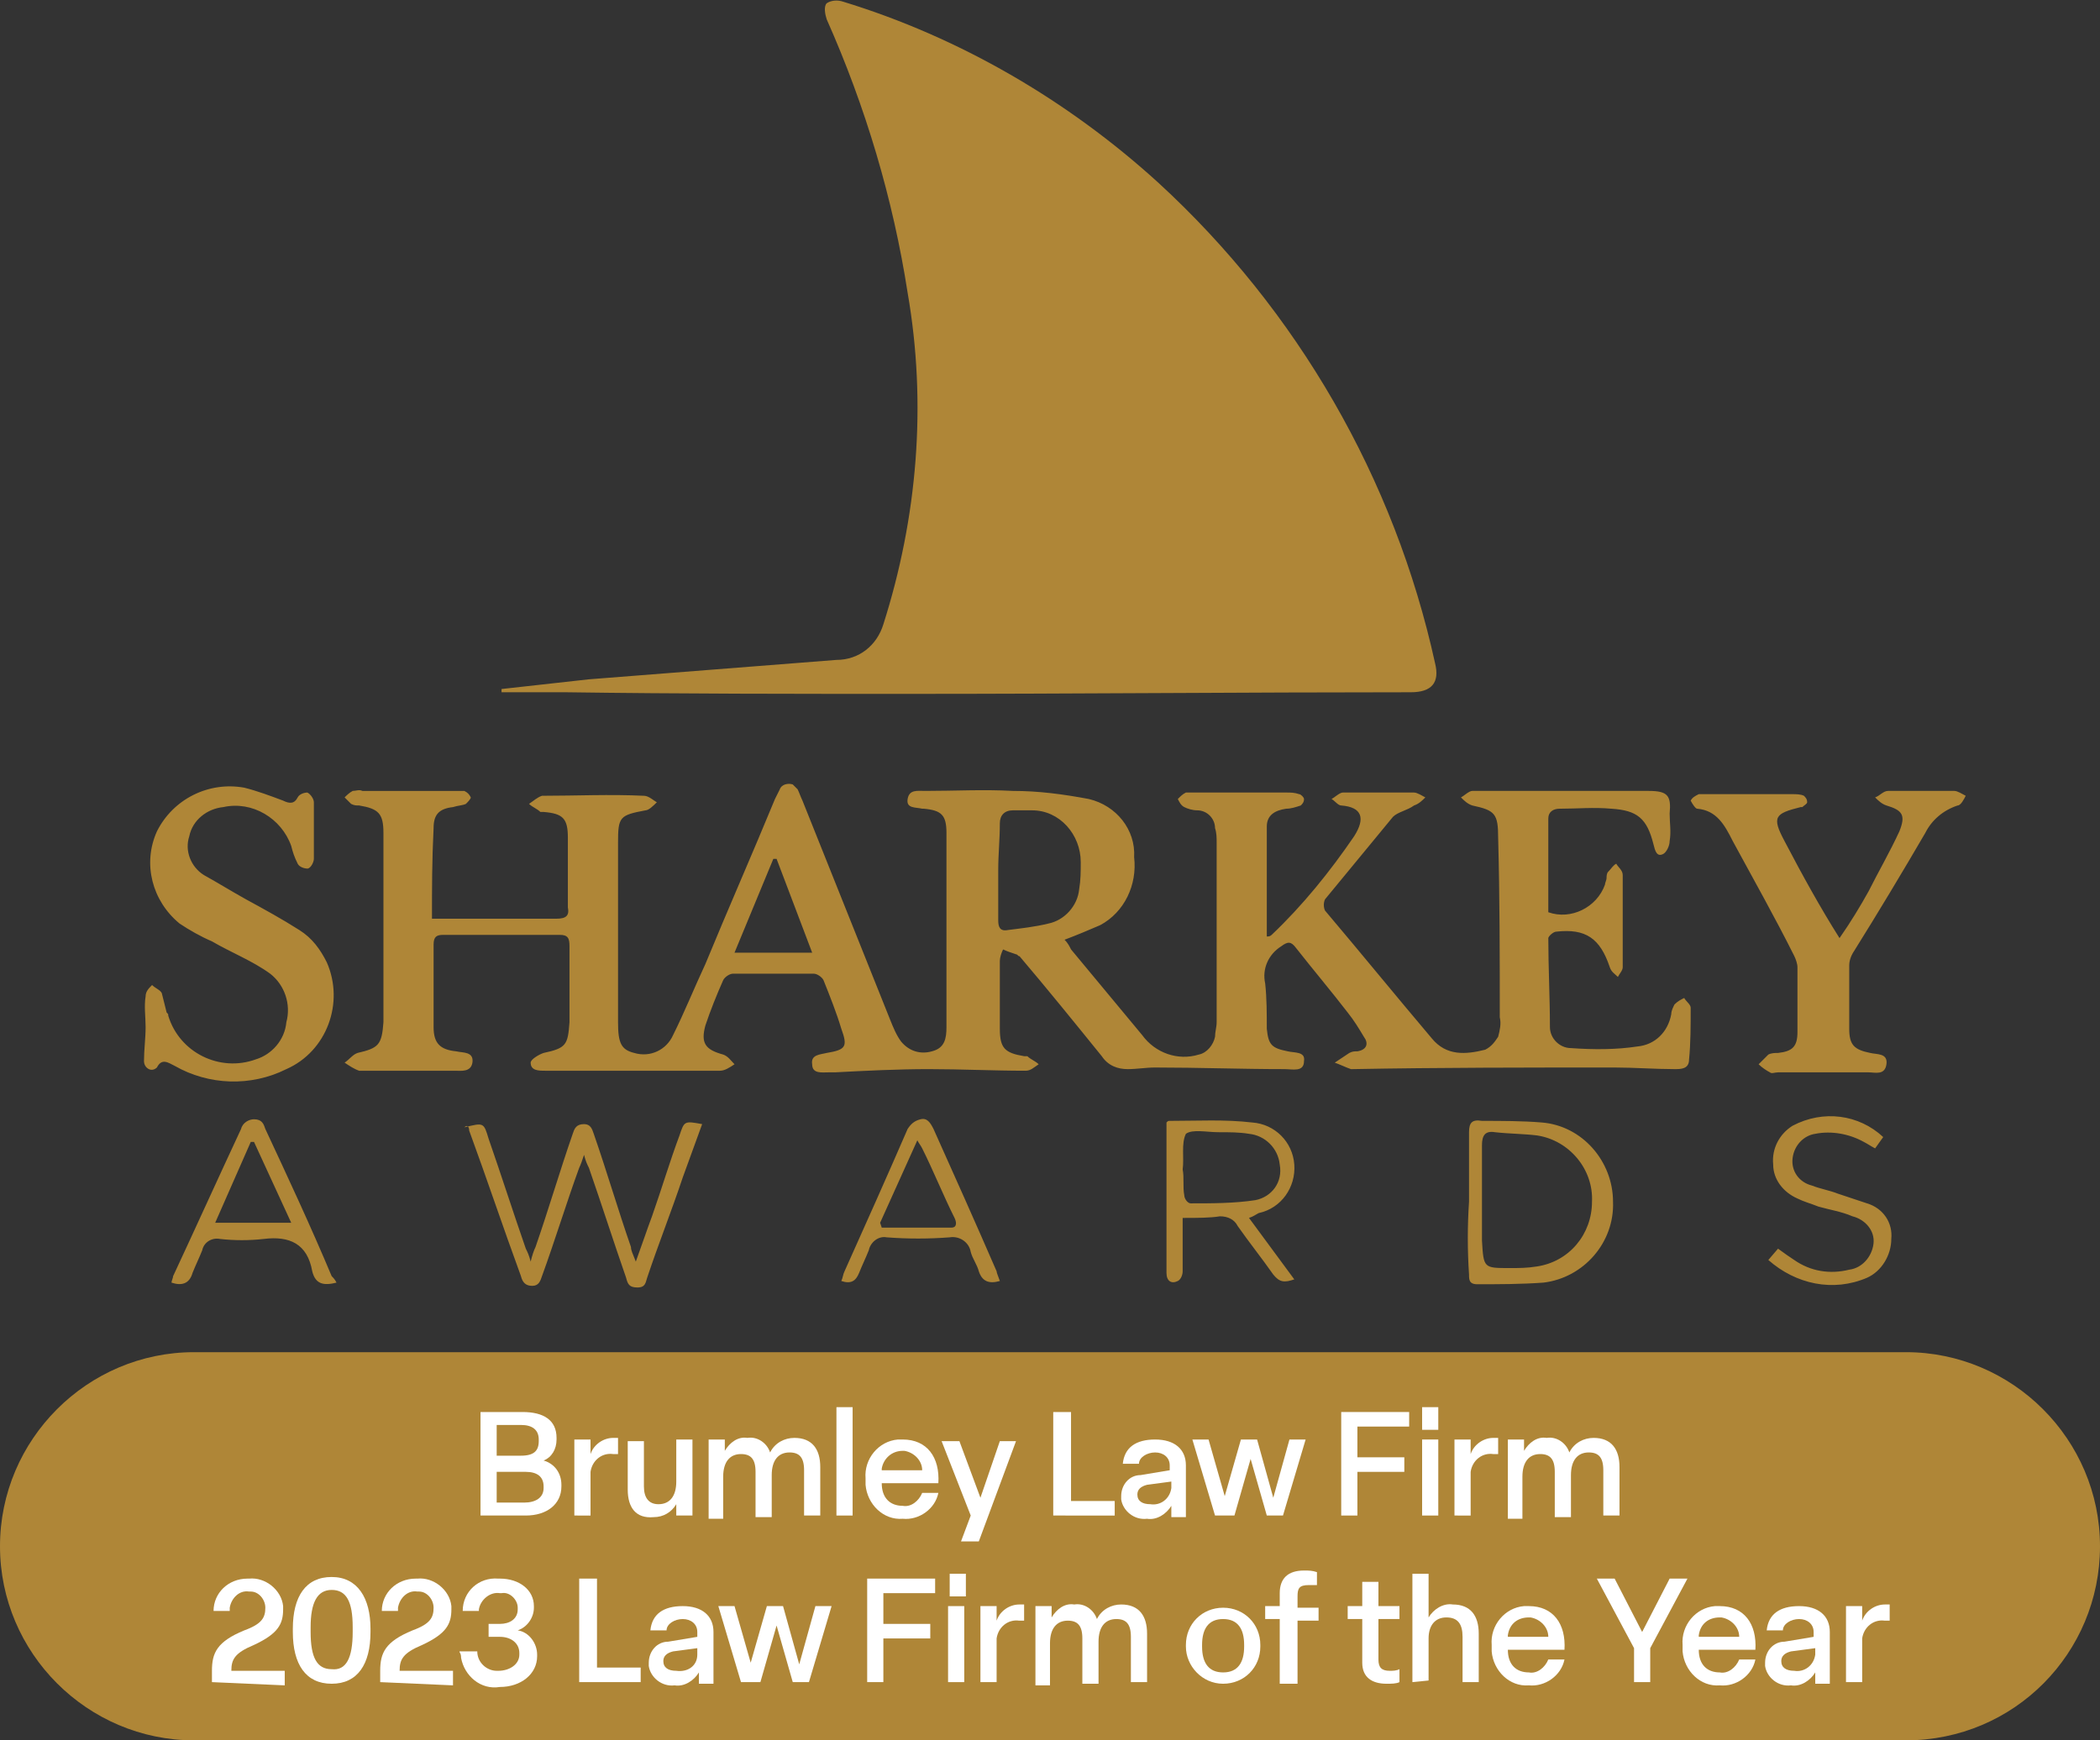 <?xml version="1.0" encoding="UTF-8"?> <svg xmlns="http://www.w3.org/2000/svg" xmlns:xlink="http://www.w3.org/1999/xlink" version="1.1" id="Layer_1" x="0px" y="0px" width="129.8px" height="107.6px" viewBox="0 0 129.8 107.6" xml:space="preserve"><rect x="0" y="0" width="129.8" height="107.6" fill="#333333" stroke="none"/> <g> <defs> <rect id="SVGID_1_" width="129.8" height="107.6"></rect> </defs> <clipPath id="SVGID_00000165920941831220183960000002274512317224634795_"> <use xlink:href="#SVGID_1_" overflow="visible"></use> </clipPath> <g id="Group_713" clip-path="url(#SVGID_00000165920941831220183960000002274512317224634795_)"> <path id="Path_39893" fill="#AF8637" d="M117.8,107.6H12c-6.6,0-12-5.4-12-12s5.4-12,12-12h105.8c6.6,0,12,5.4,12,12 S124.5,107.6,117.8,107.6"></path> <path id="Path_39894" fill="#AF8637" d="M31,42.6c1.8-0.2,3.6-0.4,5.4-0.6c5.1-0.4,10.2-0.8,15.3-1.2c1.4,0,2.5-0.9,2.9-2.2 c2.1-6.6,2.7-13.6,1.5-20.5c-0.9-5.8-2.6-11.5-5-16.9c-0.1-0.3-0.2-0.8,0-1c0.3-0.2,0.7-0.2,1-0.1C59.3,2.3,66,6.2,71.6,11.3 c8.6,7.9,14.6,18.3,17.1,29.7c0.3,1.2-0.2,1.8-1.5,1.8c-10.3,0-20.7,0.1-31,0.1c-7.1,0-14.1,0-21.2-0.1c-1.3,0-2.7,0-4,0 C31,42.8,31,42.7,31,42.6"></path> <path id="Path_39895" fill="#AF8637" d="M26.7,56.8c0.8,0,1.5,0,2.1,0c1.9,0,3.7,0,5.6,0c0.6,0,0.8-0.2,0.7-0.7c0-1.4,0-2.9,0-4.3 c0-1.2-0.3-1.5-1.5-1.6c-0.1,0-0.1,0-0.2,0c-0.2-0.2-0.5-0.3-0.7-0.5c0.3-0.2,0.5-0.4,0.8-0.5c2.1,0,4.2-0.1,6.3,0 c0.3,0,0.6,0.3,0.8,0.4c-0.2,0.2-0.5,0.5-0.7,0.5c-1.6,0.3-1.7,0.4-1.7,2c0,3.7,0,7.4,0,11.1c0,1.3,0.2,1.7,1,1.9 c1,0.3,2-0.2,2.4-1.1c0.7-1.4,1.3-2.9,2-4.4c1.4-3.4,2.9-6.8,4.3-10.2c0.1-0.2,0.2-0.4,0.3-0.6c0.1-0.3,0.5-0.4,0.8-0.3 c0.1,0.1,0.2,0.2,0.3,0.3c0.1,0.2,0.2,0.5,0.3,0.7c1.8,4.5,3.6,9,5.4,13.5c0.2,0.5,0.4,1,0.7,1.4c0.5,0.6,1.2,0.8,1.9,0.6 c0.8-0.2,0.9-0.8,0.9-1.5c0-4,0-8,0-12c0-1.1-0.3-1.4-1.4-1.5c0,0,0,0-0.1,0c-0.4-0.1-1,0-0.9-0.6c0.1-0.6,0.6-0.5,1.1-0.5 c1.8,0,3.6-0.1,5.4,0c1.6,0,3.1,0.2,4.7,0.5c1.7,0.4,2.9,1.9,2.8,3.6c0.2,1.7-0.6,3.4-2.1,4.2c-0.7,0.3-1.4,0.6-2.2,0.9 c0.2,0.2,0.3,0.4,0.4,0.6c1.5,1.8,2.9,3.5,4.4,5.3c0.8,1.1,2.2,1.6,3.5,1.2c0.5-0.1,0.9-0.6,1-1.1c0-0.3,0.1-0.6,0.1-0.9 c0-3.7,0-7.4,0-11.1c0-0.3,0-0.6-0.1-0.9c0-0.6-0.5-1.1-1.1-1.1c-0.3,0-0.6-0.1-0.8-0.2c-0.2-0.1-0.3-0.3-0.4-0.5 c0.2-0.2,0.3-0.3,0.5-0.4c0.2,0,0.5,0,0.7,0c1.8,0,3.7,0,5.5,0c0.3,0,0.5,0,0.8,0.1c0.1,0,0.3,0.2,0.3,0.3c0,0.2-0.1,0.3-0.2,0.4 c-0.3,0.1-0.6,0.2-0.9,0.2c-0.7,0.1-1.2,0.4-1.2,1.1c0,2.3,0,4.5,0,6.8c0.1,0,0.2,0,0.3-0.1c1.9-1.8,3.6-3.9,5.1-6.1 c0.7-1.1,0.5-1.8-0.8-1.9c-0.2,0-0.4-0.3-0.6-0.4c0.2-0.1,0.5-0.4,0.7-0.4c1.5,0,2.9,0,4.4,0c0.2,0,0.5,0.2,0.7,0.3 c-0.2,0.2-0.4,0.4-0.7,0.5c-0.4,0.3-1,0.4-1.3,0.7c-1.4,1.7-2.8,3.4-4.2,5.1c-0.1,0.2-0.1,0.5,0,0.7c2.2,2.6,4.4,5.3,6.6,7.9 c0.9,1.1,2.1,1,3.3,0.7c0.4-0.2,0.6-0.5,0.8-0.8c0.1-0.4,0.2-0.8,0.1-1.2c0-3.7,0-7.4-0.1-11.1c0-1.5-0.2-1.7-1.6-2 c-0.3-0.1-0.5-0.3-0.7-0.5c0.2-0.1,0.5-0.4,0.7-0.4c3.6,0,7.3,0,10.9,0c1.2,0,1.4,0.3,1.3,1.4c0,0.6,0.1,1.1,0,1.7 c0,0.3-0.2,0.7-0.4,0.8c-0.4,0.2-0.5-0.2-0.6-0.6c-0.4-1.6-1-2.1-2.6-2.2c-1.1-0.1-2.1,0-3.2,0c-0.4,0-0.7,0.2-0.7,0.6 c0,1.9,0,3.9,0,5.8c1.4,0.5,3-0.3,3.5-1.7c0-0.1,0.1-0.3,0.1-0.4c0-0.1,0-0.3,0.1-0.4c0.2-0.2,0.3-0.4,0.5-0.5 c0.1,0.2,0.4,0.4,0.4,0.7c0,1.9,0,3.8,0,5.7c0,0.2-0.2,0.4-0.3,0.6c-0.2-0.2-0.4-0.3-0.5-0.6c-0.6-1.8-1.5-2.4-3.3-2.2 c-0.2,0-0.5,0.3-0.5,0.4c0,1.8,0.1,3.7,0.1,5.5c0,0.7,0.6,1.3,1.3,1.3c0,0,0,0,0,0c1.4,0.1,2.8,0.1,4.1-0.1c1.1-0.1,1.9-0.9,2.1-2 c0-0.2,0.1-0.4,0.2-0.6c0.2-0.2,0.4-0.3,0.6-0.4c0.1,0.2,0.4,0.4,0.4,0.6c0,1.1,0,2.2-0.1,3.2c0,0.6-0.5,0.6-0.9,0.6 c-1.2,0-2.5-0.1-3.7-0.1c-5.4,0-10.8,0-16.2,0.1c0,0-0.1,0-0.1,0c-0.3-0.1-0.7-0.3-1-0.4c0.3-0.2,0.6-0.4,0.9-0.6 c0.2-0.1,0.3-0.1,0.5-0.1c0.6-0.1,0.7-0.5,0.4-0.9c-0.3-0.5-0.6-1-1-1.5c-1-1.3-2.1-2.6-3.2-4c-0.3-0.4-0.5-0.4-0.9-0.1 c-0.8,0.5-1.2,1.4-1,2.3c0.1,0.9,0.1,1.9,0.1,2.8c0.1,1,0.3,1.2,1.3,1.4c0.4,0.1,1.1,0,1,0.6c0,0.7-0.7,0.5-1.2,0.5 c-2.7,0-5.3-0.1-8-0.1c-0.6,0-1.1,0.1-1.7,0.1c-0.6,0-1.2-0.2-1.6-0.8c-1.7-2.1-3.4-4.2-5.1-6.2C63,59.2,62.9,59,62.8,59 c-0.3-0.1-0.6-0.2-0.8-0.3c-0.1,0.2-0.2,0.5-0.2,0.7c0,1.4,0,2.8,0,4.2c0,1.2,0.3,1.5,1.5,1.7c0.1,0,0.2,0,0.2,0 c0.2,0.2,0.5,0.3,0.7,0.5c-0.3,0.2-0.5,0.4-0.8,0.4c-2,0-4-0.1-6-0.1c-1.9,0-3.9,0.1-5.8,0.2c-0.1,0-0.2,0-0.4,0 c-0.4,0-1,0.1-1-0.5c-0.1-0.6,0.5-0.6,0.9-0.7c1.2-0.2,1.3-0.4,0.9-1.5c-0.3-1-0.7-2-1.1-3c-0.1-0.2-0.4-0.4-0.6-0.4 c-1.7,0-3.3,0-5,0c-0.2,0-0.5,0.2-0.6,0.4c-0.4,0.9-0.8,1.9-1.1,2.8c-0.3,1.1,0,1.5,1.1,1.8c0.3,0.1,0.5,0.4,0.7,0.6 c-0.3,0.2-0.6,0.4-0.9,0.4c-3.6,0-7.2,0-10.8,0c-0.4,0-0.9,0-0.9-0.5c0-0.2,0.5-0.5,0.8-0.6c1.4-0.3,1.5-0.5,1.6-1.9 c0-1.6,0-3.1,0-4.7c0-0.5-0.1-0.7-0.6-0.7c-2.4,0-4.8,0-7.2,0c-0.4,0-0.6,0.1-0.6,0.6c0,1.7,0,3.4,0,5.1c0,1,0.4,1.4,1.4,1.5 c0.4,0.1,1.1,0,1,0.7c-0.1,0.6-0.7,0.5-1.1,0.5l-5.6,0c-0.1,0-0.2,0-0.3,0c-0.3-0.1-0.6-0.3-0.9-0.5c0.3-0.2,0.5-0.5,0.8-0.6 c1.3-0.3,1.5-0.5,1.6-1.9c0-3.9,0-7.8,0-11.7c0-1.2-0.3-1.5-1.5-1.7c-0.2,0-0.3,0-0.5-0.1c-0.1-0.1-0.3-0.3-0.4-0.4 c0.1-0.1,0.3-0.3,0.5-0.4c0.2,0,0.4-0.1,0.6,0c1.9,0,3.8,0,5.7,0c0.2,0,0.4,0,0.6,0c0.2,0.1,0.3,0.2,0.4,0.4 c0,0.1-0.2,0.3-0.3,0.4c-0.2,0.1-0.5,0.1-0.8,0.2c-0.9,0.1-1.2,0.5-1.2,1.3C26.7,53.2,26.7,54.9,26.7,56.8 M61.7,53.8L61.7,53.8 c0,1,0,2.1,0,3.1c0,0.4,0.1,0.7,0.6,0.6c0.8-0.1,1.7-0.2,2.5-0.4c1-0.2,1.8-1.1,1.9-2.1c0.1-0.6,0.1-1.1,0.1-1.7 c0-1.7-1.3-3.2-3-3.2c0,0,0,0-0.1,0c-0.4,0-0.8,0-1.1,0c-0.5,0-0.8,0.3-0.8,0.8C61.8,51.9,61.7,52.8,61.7,53.8 M48,53.1l-0.2,0 l-2.4,5.8h4.8L48,53.1 M9,63.5c0,0.7-0.1,1.4-0.1,2.1c0,0.2,0.1,0.4,0.3,0.5c0.2,0.1,0.4,0,0.5-0.1c0.3-0.6,0.7-0.3,1.1-0.1 c2.1,1.2,4.7,1.3,6.9,0.2c2.5-1.1,3.6-4.1,2.5-6.6c-0.4-0.8-0.9-1.5-1.7-2c-1.1-0.7-2.2-1.3-3.3-1.9c-0.9-0.5-1.7-1-2.6-1.5 c-0.8-0.5-1.2-1.5-0.9-2.4c0.2-1,1.1-1.7,2.1-1.8c1.8-0.4,3.6,0.7,4.2,2.4c0.1,0.4,0.2,0.7,0.4,1.1c0.1,0.2,0.4,0.3,0.6,0.3 c0.2,0,0.4-0.4,0.4-0.6c0-1.2,0-2.3,0-3.5c0-0.2-0.2-0.5-0.4-0.6c-0.2,0-0.5,0.1-0.6,0.3c-0.2,0.4-0.5,0.4-0.9,0.2 c-0.8-0.3-1.6-0.6-2.4-0.8c-2.2-0.4-4.4,0.7-5.4,2.7c-0.9,2-0.3,4.3,1.4,5.7c0.6,0.4,1.3,0.8,2,1.1c1.2,0.7,2.5,1.2,3.6,2 c0.9,0.7,1.3,1.9,1,3c-0.1,1.1-0.9,2-1.9,2.3c-2.2,0.8-4.7-0.4-5.4-2.7c0-0.1,0-0.1-0.1-0.2c-0.1-0.4-0.2-0.8-0.3-1.2 c-0.1-0.2-0.4-0.3-0.6-0.5C9.2,61.1,9,61.3,9,61.6C8.9,62.2,9,62.9,9,63.5L9,63.5 M110.3,52c-0.8-1.5-0.6-1.7,1-2.1 c0,0,0.1,0,0.1,0c0.1-0.1,0.3-0.2,0.3-0.3c0-0.2-0.1-0.3-0.2-0.4c-0.2-0.1-0.5-0.1-0.7-0.1c-1.8,0-3.7,0-5.5,0c-0.1,0-0.2,0-0.3,0 c-0.2,0.1-0.4,0.2-0.5,0.4c0.1,0.2,0.3,0.5,0.4,0.5c1.2,0.1,1.7,1,2.2,2c1.3,2.4,2.6,4.7,3.8,7.1c0.1,0.2,0.2,0.5,0.2,0.7 c0,1.3,0,2.7,0,4c0,0.9-0.3,1.2-1.2,1.3c-0.2,0-0.4,0-0.6,0.1c-0.2,0.2-0.4,0.4-0.6,0.6c0.2,0.2,0.5,0.4,0.7,0.5 c0.1,0.1,0.3,0,0.5,0c1.9,0,3.7,0,5.6,0c0.4,0,1,0.2,1.1-0.5c0.1-0.7-0.6-0.6-1-0.7c-1-0.2-1.3-0.5-1.3-1.5c0-1.3,0-2.6,0-3.9 c0-0.3,0.1-0.6,0.3-0.9c1.5-2.4,3-4.9,4.4-7.3c0.4-0.8,1.1-1.4,2-1.7c0.2,0,0.4-0.4,0.5-0.6c-0.2-0.1-0.5-0.3-0.7-0.3 c-1.4,0-2.7,0-4.1,0c-0.3,0-0.5,0.3-0.8,0.4c0.2,0.2,0.4,0.4,0.7,0.5c1,0.3,1.2,0.6,0.8,1.6c-0.6,1.3-1.3,2.5-1.9,3.7 c-0.5,0.9-1.1,1.9-1.8,2.9C112.5,56.1,111.4,54.1,110.3,52 M29,69.9c1.1,3,2.1,6,3.2,9c0.1,0.4,0.3,0.6,0.7,0.6s0.5-0.3,0.6-0.6 c0.8-2.2,1.5-4.5,2.3-6.7c0.1-0.2,0.2-0.5,0.3-0.8c0.1,0.4,0.2,0.6,0.3,0.8c0.8,2.3,1.5,4.5,2.3,6.8c0.1,0.4,0.2,0.6,0.7,0.6 c0.5,0,0.5-0.3,0.6-0.6c0.7-2.1,1.5-4.1,2.2-6.2c0.4-1.1,0.8-2.2,1.2-3.3c-1.1-0.2-1.1-0.2-1.4,0.7c-0.6,1.6-1.1,3.3-1.7,5 c-0.3,0.8-0.6,1.7-1,2.8c-0.2-0.5-0.3-0.7-0.3-0.9c-0.8-2.3-1.5-4.7-2.3-7c-0.1-0.3-0.2-0.6-0.6-0.6c-0.5,0-0.6,0.3-0.7,0.6 c-0.8,2.3-1.5,4.7-2.3,7c-0.1,0.2-0.2,0.5-0.3,0.9c-0.1-0.4-0.2-0.6-0.3-0.8c-0.8-2.3-1.5-4.5-2.3-6.8c-0.3-1-0.3-1-1.5-0.7 C28.9,69.5,29,69.7,29,69.9 M90.8,74.3c0-1.4,0-2.9,0-4.3c0-0.6,0.2-0.8,0.8-0.7c1.2,0,2.5,0,3.7,0.1c2.5,0.2,4.4,2.4,4.4,4.9 c0.1,2.5-1.8,4.7-4.3,5c-1.4,0.1-2.7,0.1-4.1,0.1c-0.5,0-0.5-0.3-0.5-0.6C90.7,77.3,90.7,75.8,90.8,74.3L90.8,74.3z M93.3,78.4 c0.6,0,1.1,0,1.7-0.1c2-0.3,3.4-2,3.4-4c0.1-2-1.4-3.8-3.4-4.1c-0.8-0.1-1.7-0.1-2.6-0.2c-0.6-0.1-0.8,0.2-0.8,0.8 c0,2,0,3.9,0,5.9C91.7,78.4,91.7,78.4,93.3,78.4 M73.1,75.3c0,1.2,0,2.3,0,3.3c0,0.2-0.1,0.5-0.3,0.6c-0.4,0.2-0.7,0-0.7-0.5 c0-1.6,0-3.3,0-4.9c0-1.5,0-3,0-4.4c0.1-0.1,0.1-0.1,0.2-0.1c1.7,0,3.4-0.1,5.1,0.1c1.4,0.1,2.5,1.2,2.6,2.6 c0.1,1.4-0.8,2.7-2.2,3c-0.2,0.1-0.3,0.2-0.6,0.3l2.8,3.8c-0.6,0.2-0.9,0.2-1.3-0.3c-0.7-1-1.5-2-2.2-3c-0.2-0.4-0.6-0.6-1.1-0.6 C74.8,75.3,74,75.3,73.1,75.3 M73.1,72.3L73.1,72.3c0.1,0.5,0,1.1,0.1,1.6c0,0.2,0.2,0.5,0.4,0.5c1.3,0,2.7,0,4-0.2 c1-0.2,1.7-1.1,1.5-2.2c0,0,0,0,0,0c-0.1-1-0.9-1.8-1.9-1.9c-0.6-0.1-1.2-0.1-1.9-0.1c-0.7,0-1.6-0.2-2,0.1 C73,70.7,73.2,71.6,73.1,72.3 M20.8,79.3c-0.8,0.2-1.3,0.1-1.5-0.7c-0.3-1.7-1.4-2.2-3-2c-0.9,0.1-1.8,0.1-2.7,0 c-0.5-0.1-1,0.2-1.1,0.7c-0.2,0.5-0.4,0.9-0.6,1.4c-0.2,0.7-0.7,0.8-1.3,0.6c0-0.1,0.1-0.3,0.1-0.4c1.4-3,2.8-6.1,4.2-9.1 c0.1-0.4,0.5-0.6,0.8-0.6c0.5,0,0.6,0.3,0.7,0.6c1.4,3,2.8,6,4.1,9.1C20.6,79,20.7,79.1,20.8,79.3 M15.7,70.6l-0.2,0l-2.2,5H18 L15.7,70.6 M115.4,79c0.9-0.4,1.5-1.4,1.5-2.4c0.1-1-0.5-1.9-1.5-2.2c-0.6-0.2-1.2-0.4-1.8-0.6c-0.5-0.2-1.1-0.3-1.6-0.5 c-0.8-0.2-1.3-0.9-1.2-1.7c0.1-0.8,0.7-1.4,1.4-1.5c1-0.2,2.1,0,3,0.5c0.2,0.1,0.5,0.3,0.7,0.4l0.5-0.7c-1.5-1.4-3.7-1.7-5.6-0.7 c-0.8,0.5-1.3,1.4-1.2,2.4c0,0.9,0.6,1.7,1.5,2.1c0.4,0.2,0.8,0.3,1.3,0.5c0.7,0.2,1.4,0.3,2.1,0.6c0.8,0.2,1.4,0.9,1.3,1.7 c-0.1,0.8-0.7,1.5-1.5,1.6c-1.2,0.3-2.4,0.1-3.4-0.6c-0.3-0.2-0.6-0.4-1-0.7l-0.6,0.7C111,79.4,113.3,79.9,115.4,79 M61.8,79.2 c-0.7,0.2-1.1,0-1.3-0.6c-0.1-0.4-0.4-0.8-0.5-1.2c-0.1-0.6-0.7-1-1.3-0.9c0,0,0,0,0,0c-1.3,0.1-2.6,0.1-3.9,0 c-0.5-0.1-1,0.3-1.1,0.8c-0.2,0.5-0.4,0.9-0.6,1.4c-0.2,0.5-0.5,0.7-1.1,0.5c0.1-0.2,0.1-0.4,0.2-0.6c1.3-2.9,2.6-5.8,3.9-8.8 c0.2-0.3,0.4-0.5,0.8-0.6c0.4-0.1,0.6,0.2,0.8,0.6c1.3,2.9,2.6,5.8,3.9,8.8C61.6,78.7,61.7,78.9,61.8,79.2 M54.4,75.6l0.1,0.3 c1.4,0,2.9,0,4.3,0c0.4,0,0.3-0.4,0.2-0.6c-0.7-1.4-1.3-2.9-2-4.3c-0.1-0.2-0.2-0.3-0.3-0.5L54.4,75.6"></path> <path id="Path_39896" fill="#FFFFFF" d="M29.7,93.7v-6.4h2.6c1.3,0,2.1,0.5,2.1,1.6v0.1c0,0.6-0.3,1.1-0.8,1.3 c0.7,0.2,1.1,0.8,1.1,1.5v0.1c0,1.1-0.9,1.8-2.2,1.8L29.7,93.7z M30.7,90h1.5c0.8,0,1.1-0.3,1.1-0.9V89c0-0.6-0.4-0.9-1.1-0.9 h-1.5L30.7,90z M30.7,92.9h1.7c0.7,0,1.2-0.3,1.2-0.9v-0.1c0-0.6-0.4-0.9-1.1-0.9h-1.8V92.9z"></path> <path id="Path_39897" fill="#FFFFFF" d="M35.5,93.7v-4.7h1l0,0.9c0.2-0.6,0.8-1,1.4-1c0.1,0,0.2,0,0.3,0v1c-0.1,0-0.2,0-0.3,0 c-0.7-0.1-1.3,0.4-1.4,1.1c0,0.1,0,0.2,0,0.3v2.4L35.5,93.7z"></path> <path id="Path_39898" fill="#FFFFFF" d="M38.8,92.1v-3h1v2.8c0,0.7,0.3,1.1,0.9,1.1c0.7,0,1.1-0.5,1.1-1.4v-2.6h1v4.7h-1l0-0.7 c-0.3,0.5-0.8,0.8-1.4,0.8C39.3,93.9,38.8,93.2,38.8,92.1"></path> <path id="Path_39899" fill="#FFFFFF" d="M43.8,93.7v-4.7h1l0,0.7c0.3-0.5,0.8-0.9,1.4-0.8c0.6-0.1,1.2,0.3,1.4,0.9 c0.3-0.6,0.9-0.9,1.5-0.9c1.1,0,1.6,0.7,1.6,1.8v3h-1v-2.8c0-0.8-0.3-1.1-0.9-1.1c-0.7,0-1.1,0.5-1.1,1.4v2.6h-1v-2.8 c0-0.8-0.3-1.1-0.9-1.1c-0.7,0-1.1,0.5-1.1,1.4v2.6H43.8z"></path> <rect id="Rectangle_772" x="51.7" y="87" fill="#FFFFFF" width="1" height="6.7"></rect> <path id="Path_39900" fill="#FFFFFF" d="M53.5,91.5v-0.1c-0.1-1.2,0.8-2.3,2-2.4c0.1,0,0.2,0,0.3,0c1.5,0,2.3,1.1,2.2,2.7h-3.5 c0,0.9,0.5,1.4,1.3,1.4c0.5,0.1,1-0.3,1.2-0.8h1c-0.2,1-1.2,1.7-2.2,1.6c-1.2,0.1-2.2-0.9-2.3-2.1C53.5,91.7,53.5,91.6,53.5,91.5 M57,90.9c0-0.6-0.5-1.1-1.1-1.2c0,0-0.1,0-0.1,0c-0.7,0-1.2,0.5-1.3,1.1c0,0,0,0,0,0.1H57z"></path> <path id="Path_39901" fill="#FFFFFF" d="M59.4,95.3l0.6-1.6l-1.8-4.6h1.1l1.3,3.5l1.2-3.5h1l-2.3,6.2L59.4,95.3z"></path> <path id="Path_39902" fill="#FFFFFF" d="M65.1,93.7v-6.4h1.1v5.5h2.7v0.9L65.1,93.7z"></path> <path id="Path_39903" fill="#FFFFFF" d="M69.3,92.5c0-0.7,0.5-1.3,1.2-1.3c0,0,0,0,0,0l1.8-0.3v-0.3c0-0.5-0.4-0.8-0.9-0.8 s-1,0.3-1,0.7h-1c0.1-1,0.8-1.5,2-1.5c1.2,0,1.9,0.6,1.9,1.6v3.2h-0.9l0-0.7c-0.3,0.5-0.9,0.9-1.5,0.8c-0.8,0.1-1.5-0.5-1.6-1.2 C69.3,92.6,69.3,92.5,69.3,92.5 M72.4,92v-0.4l-1.5,0.2c-0.4,0.1-0.6,0.3-0.6,0.6c0,0.4,0.3,0.6,0.8,0.6 C71.7,93.1,72.3,92.7,72.4,92"></path> <path id="Path_39904" fill="#FFFFFF" d="M75.1,93.7l-1.4-4.7h1l1,3.5l1-3.5h1l1,3.6l1-3.6h1l-1.4,4.7h-1l-1-3.5l-1,3.5H75.1z"></path> <path id="Path_39905" fill="#FFFFFF" d="M82.9,93.7v-6.4h4.2v0.9h-3.2v1.9h2.9V91h-2.9v2.7L82.9,93.7z"></path> <path id="Path_39906" fill="#FFFFFF" d="M88.9,88.4h-1V87h1V88.4z M88.9,93.7h-1v-4.7h1V93.7z"></path> <path id="Path_39907" fill="#FFFFFF" d="M89.9,93.7v-4.7h1l0,0.9c0.2-0.6,0.8-1,1.4-1c0.1,0,0.2,0,0.3,0v1c-0.1,0-0.2,0-0.3,0 c-0.7-0.1-1.3,0.4-1.4,1.1c0,0.1,0,0.2,0,0.3v2.4L89.9,93.7z"></path> <path id="Path_39908" fill="#FFFFFF" d="M93.2,93.7v-4.7h1l0,0.7c0.3-0.5,0.8-0.9,1.4-0.8c0.6-0.1,1.2,0.3,1.4,0.9 c0.3-0.6,0.9-0.9,1.5-0.9c1.1,0,1.6,0.7,1.6,1.8v3h-1v-2.8c0-0.8-0.3-1.1-0.9-1.1c-0.7,0-1.1,0.5-1.1,1.4v2.6h-1v-2.8 c0-0.8-0.3-1.1-0.9-1.1c-0.7,0-1.1,0.5-1.1,1.4v2.6H93.2z"></path> <path id="Path_39909" fill="#FFFFFF" d="M13.1,104v-0.7c0-1.1,0.3-1.8,2-2.5c1.1-0.4,1.3-0.8,1.3-1.4v0c0-0.5-0.4-1-0.9-1 c0,0-0.1,0-0.1,0c-0.6-0.1-1.1,0.4-1.2,1c0,0.1,0,0.1,0,0.2h-1c0-1.1,0.9-2,2.1-2c0,0,0.1,0,0.1,0c1-0.1,2,0.7,2.1,1.7 c0,0,0,0.1,0,0.1v0.1c0,0.9-0.3,1.5-1.8,2.2c-1.2,0.5-1.4,0.9-1.4,1.6h3.3v0.9L13.1,104z"></path> <path id="Path_39910" fill="#FFFFFF" d="M18.1,100.9v-0.2c0-2,0.8-3.2,2.4-3.2c1.6,0,2.4,1.3,2.4,3.2v0.2c0,2-0.8,3.2-2.4,3.2 C18.9,104.1,18.1,102.9,18.1,100.9 M21.8,100.9v-0.3c0-1.6-0.4-2.3-1.3-2.3c-0.9,0-1.3,0.8-1.3,2.3v0.3c0,1.6,0.4,2.3,1.3,2.3 C21.4,103.3,21.8,102.5,21.8,100.9"></path> <path id="Path_39911" fill="#FFFFFF" d="M23.5,104v-0.7c0-1.1,0.3-1.8,2-2.5c1.1-0.4,1.3-0.8,1.3-1.4v0c0-0.5-0.4-1-0.9-1 c0,0-0.1,0-0.1,0c-0.6-0.1-1.1,0.4-1.2,1c0,0.1,0,0.1,0,0.2h-1c0-1.1,0.9-2,2.1-2c0,0,0.1,0,0.1,0c1-0.1,2,0.7,2.1,1.7 c0,0,0,0.1,0,0.1v0.1c0,0.9-0.3,1.5-1.8,2.2c-1.2,0.5-1.4,0.9-1.4,1.6h3.3v0.9L23.5,104z"></path> <path id="Path_39912" fill="#FFFFFF" d="M28.4,102.1h1.1c0,0.7,0.6,1.2,1.2,1.2c0,0,0.1,0,0.1,0c0.7,0,1.3-0.4,1.3-1v-0.1 c0-0.6-0.5-1-1.2-1h-0.7v-0.8h0.7c0.6,0,1.1-0.3,1.1-0.9v-0.1c0-0.5-0.5-1-1-0.9c0,0,0,0-0.1,0c-0.6-0.1-1.2,0.4-1.3,1 c0,0,0,0.1,0,0.1h-1c0-1.2,1-2.1,2.2-2c0,0,0.1,0,0.1,0c1.2,0,2.1,0.7,2.1,1.7v0.1c0,0.6-0.4,1.2-1,1.4c0.7,0.1,1.2,0.8,1.2,1.5 v0.1c0,1.1-1,1.9-2.3,1.9c-1.2,0.2-2.2-0.7-2.4-1.8C28.5,102.2,28.4,102.2,28.4,102.1"></path> <path id="Path_39913" fill="#FFFFFF" d="M35.8,104v-6.4h1.1v5.5h2.7v0.9L35.8,104z"></path> <path id="Path_39914" fill="#FFFFFF" d="M40.1,102.8c0-0.7,0.5-1.3,1.2-1.3c0,0,0,0,0,0l1.8-0.3v-0.3c0-0.5-0.4-0.8-0.9-0.8 s-1,0.3-1,0.7h-1c0.1-1,0.8-1.5,2-1.5c1.2,0,1.9,0.6,1.9,1.6v3.2h-0.9l0-0.7c-0.3,0.5-0.9,0.9-1.5,0.8c-0.8,0.1-1.5-0.5-1.6-1.2 C40.1,102.9,40.1,102.8,40.1,102.8 M43.1,102.3v-0.4l-1.5,0.2c-0.4,0.1-0.6,0.3-0.6,0.6c0,0.4,0.3,0.6,0.8,0.6 C42.5,103.4,43.1,103,43.1,102.3"></path> <path id="Path_39915" fill="#FFFFFF" d="M45.8,104l-1.4-4.7h1l1,3.5l1-3.5h1l1,3.6l1-3.6h1l-1.4,4.7h-1l-1-3.5l-1,3.5H45.8z"></path> <path id="Path_39916" fill="#FFFFFF" d="M53.6,104v-6.4h4.2v0.9h-3.2v1.9h2.9v0.9h-2.9v2.7L53.6,104z"></path> <path id="Path_39917" fill="#FFFFFF" d="M59.7,98.7h-1v-1.4h1V98.7z M59.6,104h-1v-4.7h1V104z"></path> <path id="Path_39918" fill="#FFFFFF" d="M60.6,104v-4.7h1l0,0.9c0.2-0.6,0.8-1,1.4-1c0.1,0,0.2,0,0.3,0v1c-0.1,0-0.2,0-0.3,0 c-0.7-0.1-1.3,0.4-1.4,1.1c0,0.1,0,0.2,0,0.3v2.4L60.6,104z"></path> <path id="Path_39919" fill="#FFFFFF" d="M64,104v-4.7h1l0,0.7c0.3-0.5,0.8-0.9,1.4-0.8c0.6-0.1,1.2,0.3,1.4,0.9 c0.3-0.6,0.9-0.9,1.5-0.9c1.1,0,1.6,0.7,1.6,1.8v3h-1v-2.8c0-0.8-0.3-1.1-0.9-1.1c-0.7,0-1.1,0.5-1.1,1.4v2.6h-1v-2.8 c0-0.8-0.3-1.1-0.9-1.1c-0.7,0-1.1,0.5-1.1,1.4v2.6H64z"></path> <path id="Path_39920" fill="#FFFFFF" d="M73.3,101.8v-0.1c0-1.3,1-2.3,2.3-2.3c1.3,0,2.3,1,2.3,2.3c0,0,0,0,0,0v0.1 c0,1.3-1,2.3-2.3,2.3S73.3,103,73.3,101.8 M76.9,101.8v-0.1c0-1-0.4-1.6-1.3-1.6s-1.3,0.6-1.3,1.6v0.1c0,1,0.4,1.6,1.3,1.6 S76.9,102.8,76.9,101.8"></path> <path id="Path_39921" fill="#FFFFFF" d="M79.1,104v-3.9h-0.9v-0.8h0.9v-0.8c0-0.9,0.5-1.4,1.5-1.4c0.3,0,0.5,0,0.8,0.1v0.8 C81.2,98,81,98,80.9,98c-0.6,0-0.7,0.2-0.7,0.7v0.7h1.3v0.8h-1.3v3.9H79.1z"></path> <path id="Path_39922" fill="#FFFFFF" d="M84.2,102.8v-2.7h-0.9v-0.8h0.9v-1.5h1v1.5h1.3v0.8h-1.3v2.5c0,0.5,0.2,0.7,0.7,0.7 c0.2,0,0.4,0,0.6-0.1v0.8c-0.2,0.1-0.5,0.1-0.8,0.1C84.8,104.1,84.2,103.7,84.2,102.8"></path> <path id="Path_39923" fill="#FFFFFF" d="M87.3,104v-6.7h1v2.7c0.3-0.5,0.9-0.9,1.5-0.8c1.1,0,1.6,0.7,1.6,1.8v3h-1v-2.8 c0-0.8-0.3-1.2-1-1.2s-1.1,0.5-1.1,1.3v2.6L87.3,104z"></path> <path id="Path_39924" fill="#FFFFFF" d="M92.2,101.8v-0.1c-0.1-1.2,0.8-2.3,2-2.4c0.1,0,0.2,0,0.3,0c1.5,0,2.3,1.1,2.2,2.7h-3.5 c0,0.9,0.5,1.4,1.3,1.4c0.5,0.1,1-0.3,1.2-0.8h1c-0.2,1-1.2,1.7-2.2,1.6c-1.2,0.1-2.2-0.9-2.3-2.1C92.2,102,92.2,101.9,92.2,101.8 M95.7,101.2c0-0.6-0.5-1.1-1.1-1.2c0,0-0.1,0-0.1,0c-0.7,0-1.2,0.4-1.3,1.1c0,0,0,0,0,0.1H95.7z"></path> <path id="Path_39925" fill="#FFFFFF" d="M101,104v-2.1l-2.3-4.3h1.1l1.7,3.3l1.7-3.3h1.1l-2.3,4.3v2.1H101z"></path> <path id="Path_39926" fill="#FFFFFF" d="M104,101.8v-0.1c-0.1-1.2,0.8-2.3,2-2.4c0.1,0,0.2,0,0.3,0c1.5,0,2.3,1.1,2.2,2.7H105 c0,0.9,0.5,1.4,1.3,1.4c0.5,0.1,1-0.3,1.2-0.8h1c-0.2,1-1.2,1.7-2.2,1.6c-1.2,0.1-2.2-0.9-2.3-2.1C104,102,104,101.9,104,101.8 M107.5,101.2c0-0.6-0.5-1.1-1.1-1.2c0,0-0.1,0-0.1,0c-0.7,0-1.2,0.4-1.3,1.1c0,0,0,0,0,0.1H107.5z"></path> <path id="Path_39927" fill="#FFFFFF" d="M109.1,102.8c0-0.7,0.5-1.3,1.2-1.3c0,0,0,0,0,0l1.8-0.3v-0.3c0-0.5-0.4-0.8-0.9-0.8 s-1,0.3-1,0.7h-1c0.1-1,0.8-1.5,2-1.5c1.2,0,1.9,0.6,1.9,1.6v3.2h-0.9l0-0.7c-0.3,0.5-0.9,0.9-1.5,0.8c-0.8,0.1-1.5-0.5-1.6-1.2 C109.1,102.9,109.1,102.8,109.1,102.8 M112.2,102.3v-0.4l-1.5,0.2c-0.4,0.1-0.6,0.3-0.6,0.6c0,0.4,0.3,0.6,0.8,0.6 C111.5,103.4,112.1,103,112.2,102.3"></path> <path id="Path_39928" fill="#FFFFFF" d="M114.1,104v-4.7h1l0,0.9c0.2-0.6,0.8-1,1.4-1c0.1,0,0.2,0,0.3,0v1c-0.1,0-0.2,0-0.3,0 c-0.7-0.1-1.3,0.4-1.4,1.1c0,0.1,0,0.2,0,0.3v2.4L114.1,104z"></path> </g> </g> </svg> 